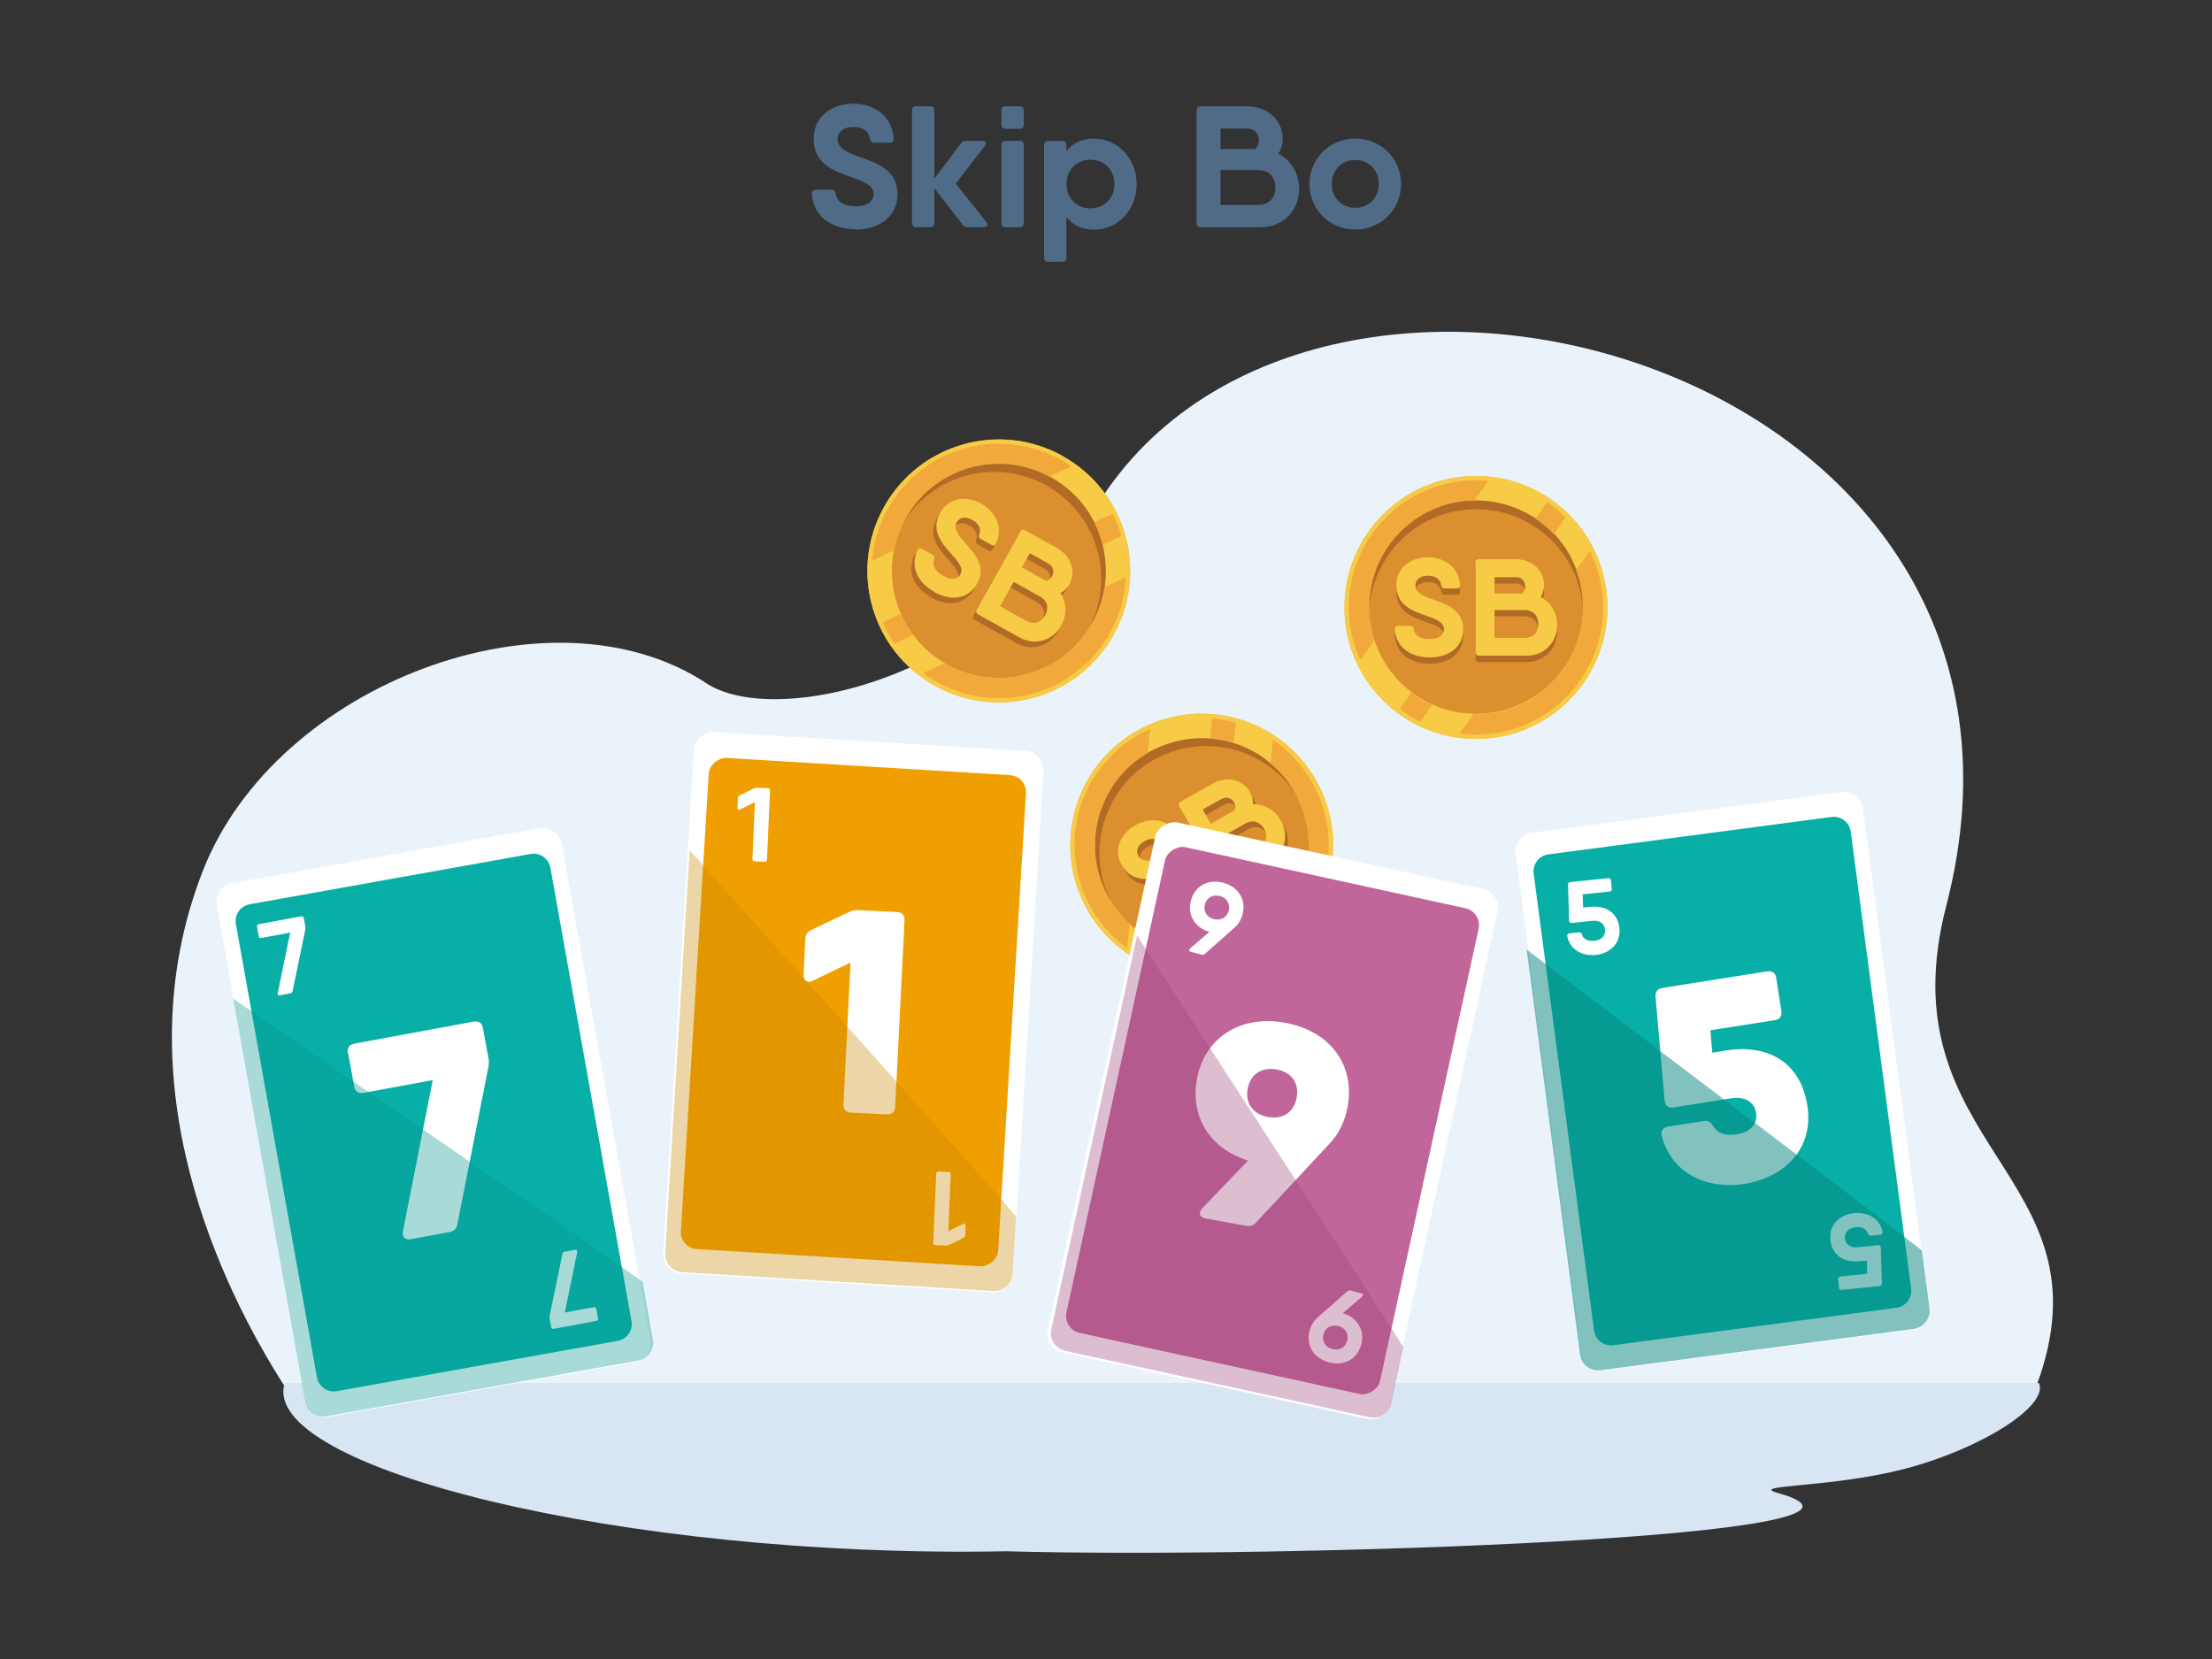 <?xml version="1.0" encoding="UTF-8"?><svg id="_1-3" data-name="1" xmlns="http://www.w3.org/2000/svg" viewBox="0 0 153.6 115.2"><rect x="0" y="0" width="153.6" height="115.2" fill="#333333" stroke="none"/><defs><style>.cls-1, .cls-2, .cls-3, .cls-4, .cls-5, .cls-6, .cls-7, .cls-8, .cls-9, .cls-10, .cls-11, .cls-12, .cls-13, .cls-14, .cls-15, .cls-16, .cls-17, .cls-18, .cls-19 {
        stroke-width: 0px;
      }

      .cls-1, .cls-2, .cls-5, .cls-6, .cls-7, .cls-11, .cls-12, .cls-13, .cls-14, .cls-15, .cls-16, .cls-17, .cls-18, .cls-19 {
        fill-rule: evenodd;
      }

      .cls-1, .cls-9 {
        fill: #f0a93a;
      }

      .cls-2 {
        fill: #4f6b87;
      }

      .cls-3 {
        fill: #c0669a;
      }

      .cls-4, .cls-18 {
        fill: #08afa7;
      }

      .cls-5 {
        fill: #dc8f2e;
      }

      .cls-6 {
        fill: #00836c;
      }

      .cls-7 {
        fill: #b26a27;
      }

      .cls-8 {
        fill: #efa000;
      }

      .cls-10, .cls-13 {
        fill: #fff;
      }

      .cls-11 {
        fill: #06948d;
      }

      .cls-11, .cls-12, .cls-15 {
        opacity: .35;
      }

      .cls-12 {
        fill: #9e477a;
      }

      .cls-14 {
        fill: #ebf3fa;
      }

      .cls-15 {
        fill: #c98600;
      }

      .cls-16 {
        fill: #f7cb45;
      }

      .cls-17 {
        fill: #d8e5f2;
      }

      .cls-19 {
        fill: #048780;
        opacity: .5;
      }</style></defs><path class="cls-14" d="m19.73,96.21c-4.16-6.51-11.43-20.97-5.64-35.75,5.09-13.01,24.19-20.13,34.97-13.01,4.59,3.03,19.32.1,27.18-12.46,15.28-24.42,68.62-9.59,58.91,27.9-4.36,16.85,11.71,18.62,6.27,33.32H19.73Z"/><g><path class="cls-1" d="m78.96,50.74c-4.39,2.48-5.94,8.04-3.46,12.43s8.04,5.94,12.43,3.46c4.39-2.48,5.94-8.04,3.46-12.43s-8.04-5.94-12.43-3.46Z"/><path class="cls-16" d="m79.8,52.22s0,0,0,0h0s0,0,0,0h0Zm-.83-1.48c-4.39,2.48-5.94,8.04-3.46,12.43s8.04,5.94,12.43,3.46c4.39-2.48,5.94-8.04,3.46-12.43s-8.04-5.94-12.43-3.46Z"/><path class="cls-5" d="m89.82,54.87c-.26-.44-.56-.84-.89-1.2-.04-.05-.08-.09-.13-.13-.18-.18-.36-.36-.56-.52-.22-.19-.46-.36-.7-.52-.05-.03-.1-.07-.15-.1-.54-.34-1.13-.61-1.74-.8-.53-.17-1.08-.27-1.64-.31-.23-.02-.46-.03-.7-.02-.06,0-.12,0-.18,0-1.14.05-2.28.36-3.34.95,0,0,0,0,0,0-.03.02-.07.04-.1.06-.04.03-.09.05-.13.08,0,0-.01,0-.02.01-.04.02-.08.05-.11.07-.02.01-.04.02-.05.03-.03.02-.06.04-.08.05-.05.03-.09.06-.14.1-.2.14-.4.3-.59.46-.19.16-.36.33-.53.51-.08.09-.16.18-.24.27-.2.23-.38.47-.54.72-.03.05-.07.1-.1.15-.06.1-.12.2-.18.31-.08.13-.15.27-.21.41-.04.08-.07.15-.11.23-.43.98-.65,2.05-.63,3.12,0,.06,0,.12,0,.18,0,.2.03.41.05.61,0,.07.02.15.03.22.04.26.09.52.16.78.02.06.03.12.05.18.14.47.33.94.57,1.39.03.06.06.11.09.17.03.05.05.09.08.14.03.04.05.09.08.13,0,0,0,0,0-.01.37.59.8,1.12,1.3,1.57.14.13.29.26.45.38,1.04.81,2.28,1.33,3.57,1.5.16.02.32.04.48.05.39.03.79.02,1.19-.01.16-.01.33-.04.49-.06.8-.13,1.58-.38,2.33-.79.05-.03.1-.06.15-.08.12-.07.25-.14.37-.22,3.2-2.06,4.33-6.22,2.6-9.62,0,0,0,0,0,0-.02-.05-.05-.09-.07-.14-.03-.05-.05-.09-.08-.14-.03-.06-.06-.11-.1-.17Z"/><path class="cls-7" d="m84.02,51.29c-.23-.02-.46-.03-.7-.02-.06,0-.12,0-.18,0-1.14.05-2.28.36-3.34.95,0,0,0,0,0,0-.03.02-.07.04-.1.06-.04.03-.09.05-.13.08,0,0-.01,0-.02.01-.04.02-.08.05-.11.07-.02.01-.04.02-.05.03-.03.02-.06.04-.08.05-.05.03-.09.06-.14.1-.2.14-.4.3-.59.46-.19.16-.36.33-.53.51-.08.09-.16.18-.24.27-.2.23-.38.47-.54.72-.03.05-.07.1-.1.15-.06.1-.12.2-.18.31-.08.13-.15.27-.21.41-.04.08-.07.15-.11.23-.43.98-.65,2.05-.63,3.12,0,.06,0,.12,0,.18,0,.2.03.41.05.61,0,.07.02.15.03.22.04.26.09.52.16.78.02.06.03.12.05.18.14.47.33.94.57,1.39.03.06.06.11.09.17.03.05.05.09.08.14.03.04.05.09.08.13,0,0,0,0,0-.01-1.79-3.52-.51-7.87,2.97-9.83,0,0,.02,0,.02-.01,1.36-.76,2.87-1.05,4.31-.91.56.05,1.11.17,1.64.34.94.31,1.82.81,2.58,1.47.53.47,1.01,1.02,1.4,1.66,0,0,0,0,0,0-.02-.05-.05-.09-.07-.14-.03-.05-.05-.09-.08-.14-.03-.06-.06-.11-.1-.17-.26-.44-.56-.84-.89-1.2-.04-.05-.08-.09-.13-.13-.18-.18-.36-.36-.56-.52-.22-.19-.46-.36-.7-.52-.05-.03-.1-.07-.15-.1-.54-.34-1.13-.61-1.74-.8-.53-.17-1.08-.27-1.64-.31Z"/><path class="cls-1" d="m84.17,49.89c.56.05,1.11.14,1.64.29l-.15,1.42c-.53-.17-1.08-.27-1.64-.31l.15-1.4Z"/><path class="cls-1" d="m78.26,65.83c-.99-.72-1.85-1.66-2.5-2.8-2.4-4.25-.9-9.63,3.35-12.03.25-.14.51-.27.76-.38l-.18,1.67s-.09.05-.13.08c0,0-.01,0-.02.01-.04.02-.08.05-.11.07-.02.01-.04.02-.05.03-.03.02-.06.04-.08.05-.05.03-.09.06-.14.1-.2.14-.4.3-.59.46-.19.16-.36.33-.53.51-.08.09-.16.18-.24.27-.2.23-.38.47-.54.72-.03.05-.07.1-.1.15-.06.1-.12.2-.18.31-.08.13-.15.27-.21.41-.04.08-.07.15-.11.23-.43.98-.65,2.05-.63,3.12,0,.06,0,.12,0,.18,0,.2.03.41.05.61,0,.07.02.15.03.22.04.26.09.52.16.78.02.06.03.12.05.18.14.47.33.94.57,1.39.03.06.06.11.09.17.03.05.05.09.08.14.03.04.05.09.08.13,0,0,0,0,0-.01.37.59.8,1.12,1.3,1.57l-.18,1.67Z"/><path class="cls-1" d="m83.97,67.51c-.56.03-1.12.01-1.67-.06l.15-1.4c.16.02.32.04.48.05.39.03.79.02,1.19-.01l-.15,1.42Z"/><path class="cls-1" d="m87.79,66.38c-.33.19-.67.35-1.02.49l.17-1.63c.05-.03.1-.06.15-.08.12-.07.25-.14.37-.22,3.2-2.06,4.33-6.22,2.6-9.62,0,0,0,0,0,0-.02-.05-.05-.09-.07-.14-.03-.05-.05-.09-.08-.14-.03-.06-.06-.11-.1-.17-.26-.44-.56-.84-.89-1.2-.04-.05-.08-.09-.13-.13-.18-.18-.36-.36-.56-.52l.17-1.63c1.09.74,2.03,1.74,2.72,2.96,2.4,4.25.9,9.63-3.35,12.03Z"/><path class="cls-7" d="m82.59,63.67c1.08-.61,1.67-1.72,1.04-2.84-.69-1.23-1.97-.91-2.98-.74-.65.11-1.16.14-1.4-.28-.19-.33-.05-.73.42-1,.45-.25.85-.23,1.13.11.09.11.19.14.31.07l.75-.42c.13-.07.16-.19.08-.32-.74-1.09-1.94-1.11-2.9-.56-.97.55-1.57,1.65-.94,2.76.7,1.24,1.91.99,2.92.81.66-.12,1.23-.2,1.47.21.19.34.06.74-.53,1.08-.56.32-1.01.3-1.31-.06-.09-.11-.19-.14-.31-.08l-.75.42c-.13.07-.16.19-.08.32.75,1.11,2,1.11,3.08.5Z"/><path class="cls-7" d="m87.21,56.24c.02-.28-.05-.57-.19-.83-.51-.9-1.61-1.16-2.61-.6l-1.28.72-.95.53c-.13.07-.16.18-.09.31l3.07,5.43c.07.13.18.16.31.09l.13-.08,2.76-1.56c1.06-.6,1.39-1.84.79-2.89-.43-.75-1.17-1.15-1.96-1.12h0Zm-2.19-.36c.35-.2.71-.09.89.24.09.15.11.35.06.52l-1.68.95-.56-.99,1.28-.72h0Zm2.6,3.38l-1.8,1.02-.95-1.68,1.81-1.02c.56-.32,1.04-.1,1.31.37.26.47.2,1-.37,1.32Z"/><path class="cls-16" d="m82.38,63.28c1.08-.61,1.67-1.72,1.04-2.84-.69-1.23-1.97-.91-2.98-.74-.65.11-1.16.14-1.4-.28-.19-.33-.05-.73.42-1,.45-.25.85-.23,1.13.12.09.11.19.14.31.07l.75-.42c.13-.07.16-.19.08-.32-.74-1.09-1.94-1.11-2.9-.56-.97.55-1.57,1.65-.94,2.76.7,1.24,1.91.99,2.92.81.66-.12,1.23-.2,1.47.21.19.34.06.74-.53,1.08-.56.32-1.01.3-1.31-.06-.09-.11-.19-.14-.31-.08l-.75.42c-.13.07-.16.19-.08.32.75,1.11,2,1.11,3.08.5Z"/><path class="cls-16" d="m87,55.85c.02-.28-.05-.57-.19-.83-.51-.9-1.61-1.17-2.61-.6l-1.28.72-.95.53c-.13.07-.16.18-.09.31l3.07,5.43c.07.13.18.16.31.09l.13-.08,2.76-1.56c1.06-.6,1.39-1.84.79-2.89-.43-.75-1.17-1.15-1.96-1.12h0Zm-2.19-.36c.35-.2.71-.09.89.24.09.15.11.35.06.52l-1.68.95-.56-.99,1.28-.72h0Zm2.6,3.38l-1.8,1.02-.95-1.68,1.81-1.02c.56-.32,1.04-.1,1.31.37.26.47.2,1-.37,1.32Z"/></g><path class="cls-17" d="m19.77,96.04c-1.83,5.82,23.43,12.2,50.12,11.68,19.02.53,64.57-.98,53.59-4.04-2.19-.61,3.57-.33,8.76-1.68,5.29-1.37,10.03-4.37,9.35-5.96H19.77Z"/><path class="cls-2" d="m59.43,15.94c1.56,0,2.89-.85,2.89-2.46,0-1.77-1.59-2.21-2.8-2.65-.77-.28-1.36-.56-1.36-1.18,0-.48.4-.83,1.08-.83s1.07.27,1.17.82c.03.18.12.27.29.27h1.08c.18,0,.29-.1.28-.3-.14-1.65-1.44-2.41-2.83-2.41s-2.73.83-2.73,2.44c0,1.79,1.48,2.26,2.69,2.69.8.28,1.47.54,1.47,1.14,0,.49-.4.85-1.24.85s-1.29-.29-1.39-.87c-.03-.18-.12-.28-.29-.28h-1.09c-.18,0-.29.1-.28.3.14,1.68,1.5,2.45,3.06,2.45Z"/><path class="cls-2" d="m68.5,15.43l-2.13-2.68,2.02-2.63c.14-.19.06-.34-.17-.34h-1.15c-.15,0-.26.05-.34.17l-1.85,2.46v-4.75c0-.18-.1-.28-.29-.28h-.98c-.18,0-.28.1-.28.28v7.83c0,.18.1.29.28.29h.98c.18,0,.29-.1.29-.29v-2.42l1.97,2.54c.08.12.2.17.34.17h1.14c.23,0,.31-.16.17-.35Z"/><path class="cls-2" d="m69.82,8.94h.98c.18,0,.29-.1.29-.29v-.99c0-.18-.1-.28-.29-.28h-.98c-.18,0-.28.1-.28.28v.99c0,.18.1.29.28.29h0Zm0,6.84h.98c.18,0,.29-.1.29-.29v-5.43c0-.18-.1-.28-.29-.28h-.98c-.18,0-.28.1-.28.28v5.43c0,.18.1.29.28.29Z"/><path class="cls-2" d="m76,9.62c-.88,0-1.52.33-1.95.87v-.42c0-.18-.1-.28-.29-.28h-.98c-.18,0-.28.1-.28.28v7.83c0,.18.1.28.28.28h.98c.18,0,.29-.1.29-.28v-2.82c.43.54,1.07.87,1.95.87,1.6,0,2.93-1.38,2.93-3.16s-1.32-3.16-2.93-3.16h0Zm-.28,4.85c-.95,0-1.66-.68-1.66-1.69s.71-1.69,1.66-1.69,1.66.68,1.66,1.69-.71,1.69-1.66,1.69Z"/><path class="cls-2" d="m88.77,10.67c.19-.3.3-.66.3-1.02,0-1.3-1.04-2.27-2.48-2.27h-3.21c-.18,0-.29.1-.29.28v7.83c0,.18.1.29.29.29h4.18c1.53,0,2.65-1.16,2.65-2.67,0-1.09-.57-1.98-1.45-2.44h0Zm-2.18-1.74c.51,0,.83.34.83.81,0,.22-.09.45-.25.61h-2.42v-1.42h1.84Zm.76,5.3h-2.6v-2.42h2.61c.81,0,1.2.53,1.2,1.21s-.4,1.21-1.21,1.21Z"/><path class="cls-2" d="m94.11,15.94c1.76,0,3.18-1.38,3.18-3.16s-1.41-3.16-3.18-3.16-3.18,1.38-3.18,3.16,1.41,3.16,3.18,3.16h0Zm0-1.51c-.92,0-1.63-.68-1.63-1.66s.71-1.66,1.63-1.66,1.63.68,1.63,1.66-.71,1.66-1.63,1.66Z"/><path class="cls-6" d="m19.62,58.12s.03-.02.07-.05c-.05.04-.07.05-.07.05Z"/><rect class="cls-10" x="17.95" y="59.12" width="24.32" height="37.66" rx="1.31" ry="1.31" transform="translate(-13.25 6.52) rotate(-10.14)"/><path class="cls-18" d="m36.84,59.3l-19.5,3.49c-.65.12-1.08.73-.96,1.38l5.63,31.47c.12.65.73,1.08,1.38.96l19.5-3.49c.65-.12,1.08-.73.96-1.38l-5.63-31.47c-.12-.65-.73-1.08-1.38-.96Z"/><rect class="cls-10" x="40.43" y="58.12" width="37.66" height="24.32" rx="1.3" ry="1.3" transform="translate(-14.49 125.17) rotate(-86.52)"/><rect class="cls-8" x="42.18" y="59.25" width="34.17" height="22.07" rx="1.18" ry="1.18" transform="translate(-14.49 125.17) rotate(-86.52)"/><rect class="cls-10" x="69.53" y="65.65" width="37.66" height="24.32" rx="1.31" ry="1.31" transform="translate(-6.48 147.58) rotate(-77.7)"/><rect class="cls-3" x="71.11" y="66.66" width="34.52" height="22.29" rx="1.2" ry="1.2" transform="translate(-6.48 147.58) rotate(-77.7)"/><path class="cls-13" d="m127.9,54.99l-21.53,2.84c-.71.09-1.22.75-1.12,1.47l4.59,34.75c.09.71.75,1.22,1.46,1.12l21.53-2.84c.71-.09,1.22-.75,1.12-1.46l-4.59-34.75c-.09-.71-.75-1.22-1.46-1.12Z"/><path class="cls-4" d="m109.69,57.89h19.82c.66,0,1.19.53,1.19,1.19v32c0,.66-.53,1.19-1.19,1.19h-19.83c-.66,0-1.19-.53-1.19-1.19v-32c0-.66.53-1.19,1.19-1.19Z" transform="translate(-8.8 16.31) rotate(-7.53)"/><path class="cls-13" d="m24.17,73.12l.43,2.33c.06.34.3.5.64.44l4.81-.89-2.07,10.5c-.08.41.15.62.54.55l2.7-.5c.3-.06.49-.22.54-.54l2.15-10.9c.05-.25.05-.45,0-.69l-.38-2.04c-.06-.35-.3-.5-.64-.44l-8.29,1.53c-.34.06-.5.29-.44.64h0Z"/><path class="cls-13" d="m58.93,63.34l-2.6,1.24c-.27.14-.4.34-.41.63l-.12,2.48c-.02.42.26.6.64.41l2.62-1.26-.49,9.84c-.02.35.17.56.52.58l2.49.12c.35.02.56-.17.58-.52l.65-12.95c.02-.35-.17-.56-.52-.58l-2.67-.13c-.26-.01-.46.02-.68.14h0Z"/><path class="cls-13" d="m93.58,76.85c.52-2.87-1.19-5.26-4.35-5.83-3.14-.57-5.6,1.07-6.12,3.93-.47,2.61.92,4.83,3.55,5.64l-3.17,3.31c-.3.32-.2.63.23.71l2.8.51c.29.05.52-.02.71-.24l5.06-5.43h0c.65-.67,1.1-1.56,1.29-2.61h0Zm-6.94-1.25c.19-1.08,1.05-1.51,2-1.34.96.17,1.6.87,1.4,1.96-.2,1.09-1.04,1.52-2,1.34-.95-.17-1.6-.88-1.4-1.96Z"/><path class="cls-13" d="m119.85,72.95l-.95.15-.13-1.56,4.47-.7c.34-.05.51-.28.46-.63l-.36-2.3c-.05-.34-.28-.51-.63-.46l-7.27,1.15c-.33.05-.51.27-.48.61l.63,7.21c.04.36.26.54.61.48l3.98-.63c.99-.16,1.64.24,1.76,1.01.12.73-.34,1.33-1.37,1.49-.79.12-1.33-.11-1.59-.55-.18-.28-.34-.42-.65-.38l-2.5.39c-.34.05-.54.29-.44.65.71,2.68,3.22,3.72,5.73,3.33,2.73-.43,4.86-2.39,4.38-5.45-.5-3.15-2.91-4.25-5.64-3.82h0Z"/><path class="cls-13" d="m17.85,64.38l.11.61c.02.11.09.16.2.14l1.99-.37-.86,4.18c-.03.13.04.2.17.17l.69-.13c.1-.02.16-.07.17-.17l.88-4.26c.01-.08.02-.14,0-.22l-.1-.56c-.02-.11-.09-.16-.2-.14l-2.91.54c-.11.02-.16.09-.14.2Z"/><path class="cls-13" d="m52.37,54.74l-1,.49c-.08.04-.12.11-.13.2l-.03.64c0,.13.08.19.2.13l1.01-.5-.17,3.93c0,.11.05.18.17.18l.66.03c.11,0,.18-.05.18-.17l.21-4.76c0-.11-.05-.18-.17-.18l-.71-.03c-.08,0-.15,0-.22.05Z"/><path class="cls-13" d="m86.28,63.5c.27-1.01-.27-1.91-1.33-2.2-1.06-.28-1.98.22-2.25,1.23-.27.99.26,1.88,1.28,2.18l-1.34,1.15c-.1.09-.08.19.05.23l.74.2c.09.02.16,0,.23-.05l2.06-1.82h0c.26-.22.46-.54.56-.92h0Zm-2.61-.7c.13-.5.58-.7,1.04-.58.46.12.74.52.61,1.02-.13.5-.58.7-1.04.58-.46-.12-.74-.53-.61-1.02Z"/><path class="cls-13" d="m110.5,62.96l-.57.06-.03-.92,1.86-.19c.11-.01.17-.08.16-.19l-.06-.59c-.01-.11-.08-.17-.19-.15l-2.63.27c-.1.01-.16.08-.16.18l.08,2.5c0,.11.08.17.19.16l1.41-.15c.53-.05.85.2.89.61.04.41-.22.72-.75.78-.45.05-.76-.13-.86-.45-.04-.1-.09-.15-.2-.14l-.66.07c-.11.01-.17.08-.15.2.19.96,1.06,1.39,1.97,1.3.96-.1,1.76-.76,1.65-1.86-.11-1.09-.98-1.58-1.94-1.48Z"/><path class="cls-13" d="m41.52,91.52l-.11-.61c-.02-.11-.09-.16-.2-.14l-1.99.37.86-4.18c.03-.13-.04-.2-.17-.17l-.69.13c-.1.02-.16.07-.17.17l-.88,4.26c-.01.08-.02.14,0,.22l.1.56c.02.11.09.16.2.14l2.91-.54c.11-.02.16-.09.14-.2Z"/><path class="cls-13" d="m65.9,86.45l1-.49c.08-.04.12-.11.13-.2l.03-.64c0-.13-.08-.19-.2-.13l-1.01.5.17-3.93c0-.11-.05-.18-.17-.18l-.66-.03c-.11,0-.18.05-.18.17l-.21,4.76c0,.11.05.18.17.18l.71.03c.08,0,.15,0,.22-.05Z"/><path class="cls-13" d="m90.94,92.4c-.27,1.01.27,1.91,1.33,2.2,1.06.28,1.98-.22,2.25-1.23.27-.99-.26-1.88-1.28-2.18l1.34-1.15c.1-.09.08-.19-.05-.23l-.74-.2c-.09-.02-.16,0-.23.05l-2.06,1.82h0c-.26.22-.46.54-.56.92h0Zm2.61.7c-.13.5-.58.7-1.04.58-.46-.12-.74-.52-.61-1.02.13-.5.58-.7,1.04-.58.46.12.74.53.61,1.02Z"/><path class="cls-13" d="m129.06,87.59l.57-.06.03.92-1.86.19c-.11.01-.17.08-.16.19l.06.59c.01.11.08.17.19.15l2.63-.27c.1-.01.16-.08.16-.18l-.08-2.5c0-.11-.08-.17-.19-.16l-1.41.15c-.53.05-.85-.2-.89-.61-.04-.41.22-.72.75-.78.45-.05.76.13.86.45.04.1.09.15.19.14l.66-.07c.11-.01.17-.08.15-.2-.19-.96-1.06-1.39-1.97-1.3-.96.1-1.76.76-1.65,1.86.11,1.09.98,1.58,1.94,1.48Z"/><path class="cls-11" d="m16.2,69.34l5,27.98c.12.69.79,1.16,1.48,1.03l21.62-3.87c.69-.12,1.16-.79,1.03-1.48l-.71-4c-3.9-2.8-22.92-15.82-28.43-19.66Z"/><path class="cls-15" d="m47.89,59.04l-1.7,27.96c-.04.69.49,1.29,1.18,1.34l21.61,1.31c.69.04,1.29-.49,1.34-1.18l.24-4c-3.09-3.59-18.28-20.47-22.67-25.43Z"/><path class="cls-12" d="m78.96,64.96l-5.96,27.34c-.15.68.28,1.35.96,1.5l21.13,4.61c.68.15,1.35-.28,1.5-.96l.85-3.91c-2.5-4.01-14.91-23.01-18.48-28.58Z"/><path class="cls-19" d="m106.01,65.94l3.71,28.11c.09.7.73,1.19,1.43,1.1l21.73-2.87c.7-.09,1.19-.74,1.1-1.43l-.53-4.02c-3.76-2.97-22.12-16.81-27.44-20.89Z"/><g><circle class="cls-9" cx="102.49" cy="42.18" r="9.13"/><path class="cls-16" d="m102.49,34.75h0,0Zm0-1.7c-5.04,0-9.13,4.09-9.13,9.13s4.09,9.13,9.13,9.13,9.13-4.09,9.13-9.13-4.09-9.13-9.13-9.13Z"/><path class="cls-5" d="m109.91,41.99c-.01-.51-.08-1.01-.19-1.49-.01-.06-.03-.12-.04-.18-.06-.25-.14-.49-.23-.73-.1-.27-.22-.54-.35-.8-.03-.05-.06-.11-.08-.16-.31-.56-.68-1.08-1.12-1.55-.38-.41-.81-.77-1.27-1.08-.19-.13-.39-.25-.6-.36-.05-.03-.11-.06-.16-.08-1.01-.52-2.16-.81-3.38-.81h0s-.08,0-.12,0c-.05,0-.1,0-.15,0,0,0-.02,0-.02,0-.04,0-.09,0-.13,0-.02,0-.04,0-.06,0-.03,0-.07,0-.1,0-.06,0-.11,0-.17.02-.25.03-.5.06-.74.11-.24.05-.48.11-.71.18-.12.04-.23.08-.34.12-.28.1-.56.23-.83.36-.05.03-.11.06-.16.08-.11.06-.21.12-.31.18-.13.08-.26.16-.39.25-.07.05-.14.1-.2.15-.86.64-1.57,1.46-2.09,2.41-.03.05-.06.11-.08.16-.09.18-.18.37-.26.56-.03.07-.05.14-.08.2-.09.25-.17.5-.24.76-.02.06-.03.12-.04.18-.11.48-.17.98-.19,1.49,0,.06,0,.13,0,.19,0,.05,0,.11,0,.16,0,.05,0,.1,0,.15,0,0,0,0,0-.01.03.7.15,1.37.36,2,.06.19.13.37.2.55.51,1.22,1.33,2.28,2.37,3.06.13.1.26.19.39.28.33.22.68.41,1.04.57.15.07.3.13.46.19.76.28,1.57.44,2.42.46.06,0,.12,0,.18,0,.14,0,.29,0,.43-.01,3.8-.22,6.83-3.29,6.99-7.1,0,0,0,0,0,0,0-.05,0-.1,0-.15,0-.05,0-.11,0-.16,0-.06,0-.13,0-.19Z"/><path class="cls-7" d="m106.63,36.01c-.19-.13-.39-.25-.6-.36-.05-.03-.11-.06-.16-.08-1.01-.52-2.16-.81-3.38-.81h0s-.08,0-.12,0c-.05,0-.1,0-.15,0,0,0-.02,0-.02,0-.04,0-.09,0-.13,0-.02,0-.04,0-.06,0-.03,0-.07,0-.1,0-.06,0-.11,0-.17.02-.25.03-.5.06-.74.11-.24.05-.48.11-.71.18-.12.04-.23.08-.34.12-.28.1-.56.23-.83.36-.05.03-.11.06-.16.08-.11.06-.21.12-.31.18-.13.08-.26.16-.39.25-.07.05-.14.1-.2.15-.86.64-1.57,1.46-2.09,2.41-.03.05-.06.11-.08.16-.09.18-.18.37-.26.56-.03.07-.05.14-.08.2-.09.25-.17.5-.24.76-.02.06-.03.12-.04.18-.11.48-.17.98-.19,1.49,0,.06,0,.13,0,.19,0,.05,0,.11,0,.16,0,.05,0,.1,0,.15,0,0,0,0,0-.01.17-3.95,3.43-7.1,7.42-7.1,0,0,.02,0,.03,0,1.56,0,3.01.49,4.21,1.33.46.32.88.69,1.26,1.1.67.73,1.19,1.6,1.52,2.55.23.67.37,1.39.41,2.13,0,0,0,0,0,0,0-.05,0-.1,0-.15,0-.05,0-.11,0-.16,0-.06,0-.13,0-.19-.01-.51-.08-1.01-.19-1.49-.01-.06-.03-.12-.04-.18-.06-.25-.14-.49-.23-.73-.1-.27-.22-.54-.35-.8-.03-.05-.06-.11-.08-.16-.31-.56-.68-1.08-1.12-1.55-.38-.41-.81-.77-1.27-1.08Z"/><path class="cls-1" d="m107.44,34.87c.46.31.89.67,1.28,1.06l-.83,1.16c-.38-.41-.81-.77-1.27-1.08l.82-1.14Z"/><path class="cls-1" d="m94.46,45.85c-.51-1.12-.8-2.36-.8-3.67,0-4.88,3.95-8.83,8.83-8.83.29,0,.57.01.85.04l-.97,1.37c-.05,0-.1,0-.15,0,0,0-.02,0-.02,0-.04,0-.09,0-.13,0-.02,0-.04,0-.06,0-.03,0-.07,0-.1,0-.06,0-.11,0-.17.02-.25.03-.5.06-.74.11-.24.05-.48.11-.71.18-.12.04-.23.08-.34.12-.28.1-.56.23-.83.36-.05.03-.11.06-.16.08-.11.06-.21.12-.31.18-.13.08-.26.16-.39.25-.07.05-.14.1-.2.15-.86.64-1.57,1.46-2.09,2.41-.03.05-.06.11-.08.16-.09.18-.18.37-.26.56-.03.07-.05.14-.08.2-.09.25-.17.5-.24.76-.02.06-.03.12-.04.18-.11.48-.17.98-.19,1.49,0,.06,0,.13,0,.19,0,.05,0,.11,0,.16,0,.05,0,.1,0,.15,0,0,0,0,0-.01.03.7.15,1.37.36,2l-.97,1.36Z"/><path class="cls-1" d="m98.61,50.11c-.5-.25-.98-.54-1.42-.87l.82-1.14c.13.1.26.19.39.28.33.22.68.41,1.04.57l-.83,1.16Z"/><path class="cls-1" d="m102.49,51.01c-.38,0-.76-.02-1.13-.07l.95-1.34c.06,0,.12,0,.18,0,.14,0,.29,0,.43-.01,3.8-.22,6.83-3.29,6.99-7.1,0,0,0,0,0,0,0-.05,0-.1,0-.15,0-.05,0-.11,0-.16,0-.06,0-.13,0-.19-.01-.51-.08-1.01-.19-1.49-.01-.06-.03-.12-.04-.18-.06-.25-.14-.49-.23-.73l.95-1.33c.59,1.18.92,2.51.92,3.92,0,4.88-3.95,8.83-8.83,8.83Z"/><path class="cls-7" d="m99.3,46.09c1.24,0,2.3-.67,2.3-1.96,0-1.41-1.26-1.76-2.23-2.11-.62-.23-1.08-.44-1.08-.94,0-.38.32-.66.86-.66s.85.22.93.66c.02.14.1.22.23.22h.86c.14,0,.23-.08.22-.24-.11-1.31-1.15-1.92-2.25-1.92s-2.18.66-2.18,1.94c0,1.42,1.18,1.8,2.14,2.14.64.22,1.17.43,1.17.91,0,.39-.32.68-.99.68s-1.03-.23-1.11-.69c-.02-.14-.1-.22-.23-.22h-.86c-.15,0-.23.08-.23.24.11,1.34,1.19,1.95,2.43,1.95Z"/><path class="cls-7" d="m106.98,41.9c.15-.24.24-.52.24-.82,0-1.04-.83-1.81-1.97-1.81h-2.56c-.15,0-.23.08-.23.23v6.24c0,.15.08.23.23.23h3.33c1.21,0,2.11-.92,2.11-2.13,0-.86-.45-1.58-1.15-1.94h0Zm-1.73-1.39c.41,0,.66.27.66.65,0,.18-.07.36-.2.49h-1.93v-1.13h1.47Zm.6,4.22h-2.07v-1.93h2.08c.64,0,.96.43.96.96s-.32.97-.97.97Z"/><path class="cls-16" d="m99.3,45.65c1.24,0,2.3-.67,2.3-1.96,0-1.41-1.26-1.76-2.23-2.11-.62-.23-1.08-.44-1.08-.94,0-.38.32-.66.86-.66s.85.22.93.66c.02.14.1.22.23.22h.86c.14,0,.23-.08.22-.24-.11-1.31-1.15-1.92-2.25-1.92s-2.18.66-2.18,1.94c0,1.42,1.18,1.8,2.14,2.14.64.22,1.17.43,1.17.91,0,.39-.32.68-.99.68s-1.03-.23-1.11-.69c-.02-.14-.1-.22-.23-.22h-.86c-.15,0-.23.08-.23.24.11,1.34,1.19,1.95,2.43,1.95Z"/><path class="cls-16" d="m106.98,41.46c.15-.24.24-.52.24-.82,0-1.04-.83-1.81-1.97-1.81h-2.56c-.15,0-.23.08-.23.23v6.24c0,.15.08.23.23.23h3.33c1.21,0,2.11-.92,2.11-2.13,0-.86-.45-1.58-1.15-1.94h0Zm-1.73-1.39c.41,0,.66.27.66.65,0,.18-.07.36-.2.49h-1.93v-1.13h1.47Zm.6,4.22h-2.07v-1.93h2.08c.64,0,.96.43.96.97s-.32.97-.97.97Z"/></g><g><path class="cls-1" d="m73.81,31.67c-4.4-2.46-9.96-.88-12.42,3.52-2.46,4.4-.88,9.96,3.52,12.42,4.4,2.46,9.96.88,12.41-3.52,2.46-4.4.88-9.96-3.52-12.42Z"/><path class="cls-16" d="m72.98,33.16s0,0,0,0h0s0,0,0,0h0Zm.83-1.48c-4.4-2.46-9.96-.88-12.42,3.52-2.46,4.4-.88,9.96,3.52,12.42,4.4,2.46,9.96.88,12.41-3.52,2.46-4.4.88-9.96-3.52-12.42Z"/><path class="cls-5" d="m75.94,43.09c.24-.45.42-.92.56-1.39.02-.06.03-.12.05-.18.07-.25.12-.5.16-.75.04-.29.07-.58.08-.87,0-.06,0-.12,0-.18,0-.64-.07-1.28-.22-1.9-.14-.54-.33-1.06-.58-1.56-.11-.21-.22-.41-.34-.61-.03-.05-.06-.1-.1-.15-.63-.95-1.49-1.76-2.56-2.36,0,0,0,0,0,0-.03-.02-.07-.04-.1-.06-.04-.02-.09-.05-.13-.07,0,0-.01,0-.02-.01-.04-.02-.08-.04-.12-.06-.02,0-.04-.02-.06-.03-.03-.01-.06-.03-.09-.04-.05-.02-.1-.05-.15-.07-.23-.1-.46-.19-.7-.26-.23-.07-.47-.14-.71-.19-.12-.03-.24-.05-.36-.07-.3-.05-.6-.08-.9-.09-.06,0-.12,0-.18,0-.12,0-.24,0-.36,0-.15,0-.31.02-.46.03-.08,0-.17.02-.25.03-1.06.14-2.09.51-3,1.09-.05.03-.1.06-.15.1-.17.11-.34.23-.5.36-.06.05-.11.09-.17.14-.2.17-.4.35-.58.55-.04.04-.08.09-.13.14-.33.36-.63.77-.89,1.21-.03.06-.06.11-.1.17-.03.05-.05.09-.08.14-.02.05-.05.09-.07.14,0,0,0,0,0,0-.31.62-.53,1.27-.66,1.92-.04.19-.07.38-.09.58-.15,1.31.05,2.64.58,3.83.06.15.13.29.21.44.18.35.39.69.63,1.01.1.13.2.26.31.39.52.61,1.15,1.15,1.88,1.58.05.03.1.06.15.09.12.07.25.14.38.2,3.42,1.66,7.57.46,9.56-2.79,0,0,0,0,0,0,.03-.04.05-.09.08-.13.03-.05.05-.09.08-.14.03-.06.06-.11.09-.17Z"/><path class="cls-7" d="m75.98,36.27c-.11-.21-.22-.41-.34-.61-.03-.05-.06-.1-.1-.15-.63-.95-1.49-1.76-2.56-2.36,0,0,0,0,0,0-.03-.02-.07-.04-.1-.06-.04-.02-.09-.05-.13-.07,0,0-.01,0-.02-.01-.04-.02-.08-.04-.12-.06-.02,0-.04-.02-.06-.03-.03-.01-.06-.03-.09-.04-.05-.02-.1-.05-.15-.07-.23-.1-.46-.19-.7-.26-.23-.07-.47-.14-.71-.19-.12-.03-.24-.05-.36-.07-.3-.05-.6-.08-.9-.09-.06,0-.12,0-.18,0-.12,0-.24,0-.36,0-.15,0-.31.02-.46.03-.08,0-.17.02-.25.03-1.06.14-2.09.51-3,1.09-.05.03-.1.06-.15.1-.17.11-.34.23-.5.36-.06.05-.11.09-.17.14-.2.17-.4.35-.58.55-.04.04-.08.09-.13.14-.33.36-.63.77-.89,1.21-.03.06-.06.11-.1.17-.03.05-.05.09-.08.14-.02.05-.05.09-.07.14,0,0,0,0,0,0,2.07-3.37,6.45-4.53,9.94-2.59,0,0,.02,0,.02.01,1.36.77,2.39,1.9,3.03,3.21.25.5.43,1.03.56,1.57.23.96.26,1.97.09,2.97-.12.7-.35,1.39-.68,2.06,0,0,0,0,0,0,.03-.04.05-.09.08-.13.03-.05.05-.09.08-.14.03-.06.06-.11.09-.17.24-.45.42-.92.56-1.39.02-.06.03-.12.05-.18.07-.25.12-.5.16-.75.04-.29.07-.58.08-.87,0-.06,0-.12,0-.18,0-.64-.07-1.28-.22-1.9-.14-.54-.33-1.06-.58-1.56Z"/><path class="cls-1" d="m77.25,35.67c.25.5.45,1.02.61,1.55l-1.29.61c-.14-.54-.33-1.06-.58-1.56l1.27-.6Z"/><path class="cls-1" d="m60.56,38.93c.1-1.22.45-2.45,1.09-3.59,2.38-4.26,7.75-5.78,12.01-3.41.25.14.49.29.73.45l-1.52.72s-.09-.05-.13-.07c0,0-.01,0-.02-.01-.04-.02-.08-.04-.12-.06-.02,0-.04-.02-.06-.03-.03-.01-.06-.03-.09-.04-.05-.02-.1-.05-.15-.07-.23-.1-.46-.19-.7-.26-.23-.07-.47-.14-.71-.19-.12-.03-.24-.05-.36-.07-.3-.05-.6-.08-.9-.09-.06,0-.12,0-.18,0-.12,0-.24,0-.36,0-.15,0-.31.02-.46.03-.08,0-.17.02-.25.03-1.06.14-2.09.51-3,1.09-.05.03-.1.06-.15.1-.17.11-.34.23-.5.36-.06.05-.11.09-.17.14-.2.17-.4.35-.58.55-.04.04-.08.09-.13.14-.33.36-.63.77-.89,1.21-.03.06-.06.11-.1.17-.03.05-.05.09-.08.14-.02.05-.05.09-.07.14,0,0,0,0,0,0-.31.62-.53,1.27-.66,1.92l-1.52.72Z"/><path class="cls-1" d="m62.11,44.68c-.32-.46-.59-.95-.82-1.45l1.27-.6c.06.15.13.29.21.44.18.35.39.69.63,1.01l-1.29.61Z"/><path class="cls-1" d="m65.06,47.35c-.33-.19-.65-.39-.95-.61l1.48-.7c.05.03.1.06.15.09.12.07.25.14.38.2,3.42,1.66,7.57.46,9.56-2.79,0,0,0,0,0,0,.03-.04.05-.09.08-.13.03-.05.05-.09.08-.14.03-.06.06-.11.09-.17.24-.45.42-.92.56-1.39.02-.06.03-.12.05-.18.07-.25.12-.5.16-.75l1.48-.7c-.06,1.32-.42,2.64-1.11,3.87-2.38,4.26-7.75,5.78-12.01,3.41Z"/><path class="cls-7" d="m64.67,41.5c1.09.61,2.34.53,2.96-.59.69-1.23-.24-2.15-.92-2.93-.43-.5-.73-.91-.49-1.34.19-.34.6-.42,1.07-.16.45.25.64.6.49,1.02-.05.14-.02.24.1.3l.75.42c.13.07.24.04.31-.1.54-1.2-.07-2.23-1.03-2.77-.97-.54-2.22-.48-2.85.64-.69,1.24.15,2.15.83,2.91.45.51.81.95.58,1.36-.19.34-.61.44-1.19.11-.57-.32-.79-.71-.63-1.15.05-.14.02-.24-.1-.31l-.75-.42c-.13-.07-.24-.04-.31.1-.56,1.22.09,2.29,1.17,2.89Z"/><path class="cls-7" d="m73.41,41.58c.25-.14.47-.34.61-.59.5-.9.16-1.98-.84-2.54l-1.28-.72-.95-.53c-.13-.07-.24-.04-.31.09l-3.04,5.44c-.07.13-.04.24.09.31l.13.08,2.77,1.54c1.06.59,2.29.22,2.88-.83.42-.76.37-1.6-.06-2.26h0Zm-.84-2.06c.36.2.44.56.26.89-.09.15-.24.28-.41.33l-1.68-.94.55-.99,1.28.72h0Zm-1.53,3.98l-1.81-1.01.94-1.69,1.82,1.01c.56.31.63.84.36,1.31-.26.47-.75.69-1.31.37Z"/><path class="cls-16" d="m64.88,41.12c1.09.61,2.34.53,2.97-.59.69-1.23-.24-2.15-.92-2.93-.43-.5-.73-.91-.49-1.34.19-.34.6-.42,1.07-.16.45.25.64.6.49,1.02-.05.14-.02.24.1.3l.75.42c.13.07.24.04.31-.1.54-1.2-.07-2.23-1.03-2.77-.97-.54-2.22-.48-2.85.64-.69,1.24.15,2.15.83,2.91.45.51.81.95.58,1.36-.19.34-.61.44-1.19.11-.56-.32-.79-.71-.63-1.15.05-.14.02-.24-.1-.31l-.75-.42c-.13-.07-.24-.04-.31.1-.56,1.22.09,2.29,1.17,2.89Z"/><path class="cls-16" d="m73.63,41.19c.25-.14.47-.34.61-.59.5-.9.16-1.98-.84-2.54l-1.28-.72-.95-.53c-.13-.07-.24-.04-.31.09l-3.04,5.44c-.07.13-.04.24.09.31l.13.08,2.77,1.54c1.06.59,2.29.22,2.88-.83.42-.76.37-1.6-.06-2.26h0Zm-.84-2.06c.36.2.44.56.26.88-.09.15-.24.28-.41.33l-1.68-.94.55-.99,1.28.72h0Zm-1.53,3.98l-1.81-1.01.94-1.69,1.82,1.01c.56.31.63.84.36,1.31-.26.47-.75.69-1.31.37Z"/></g></svg>